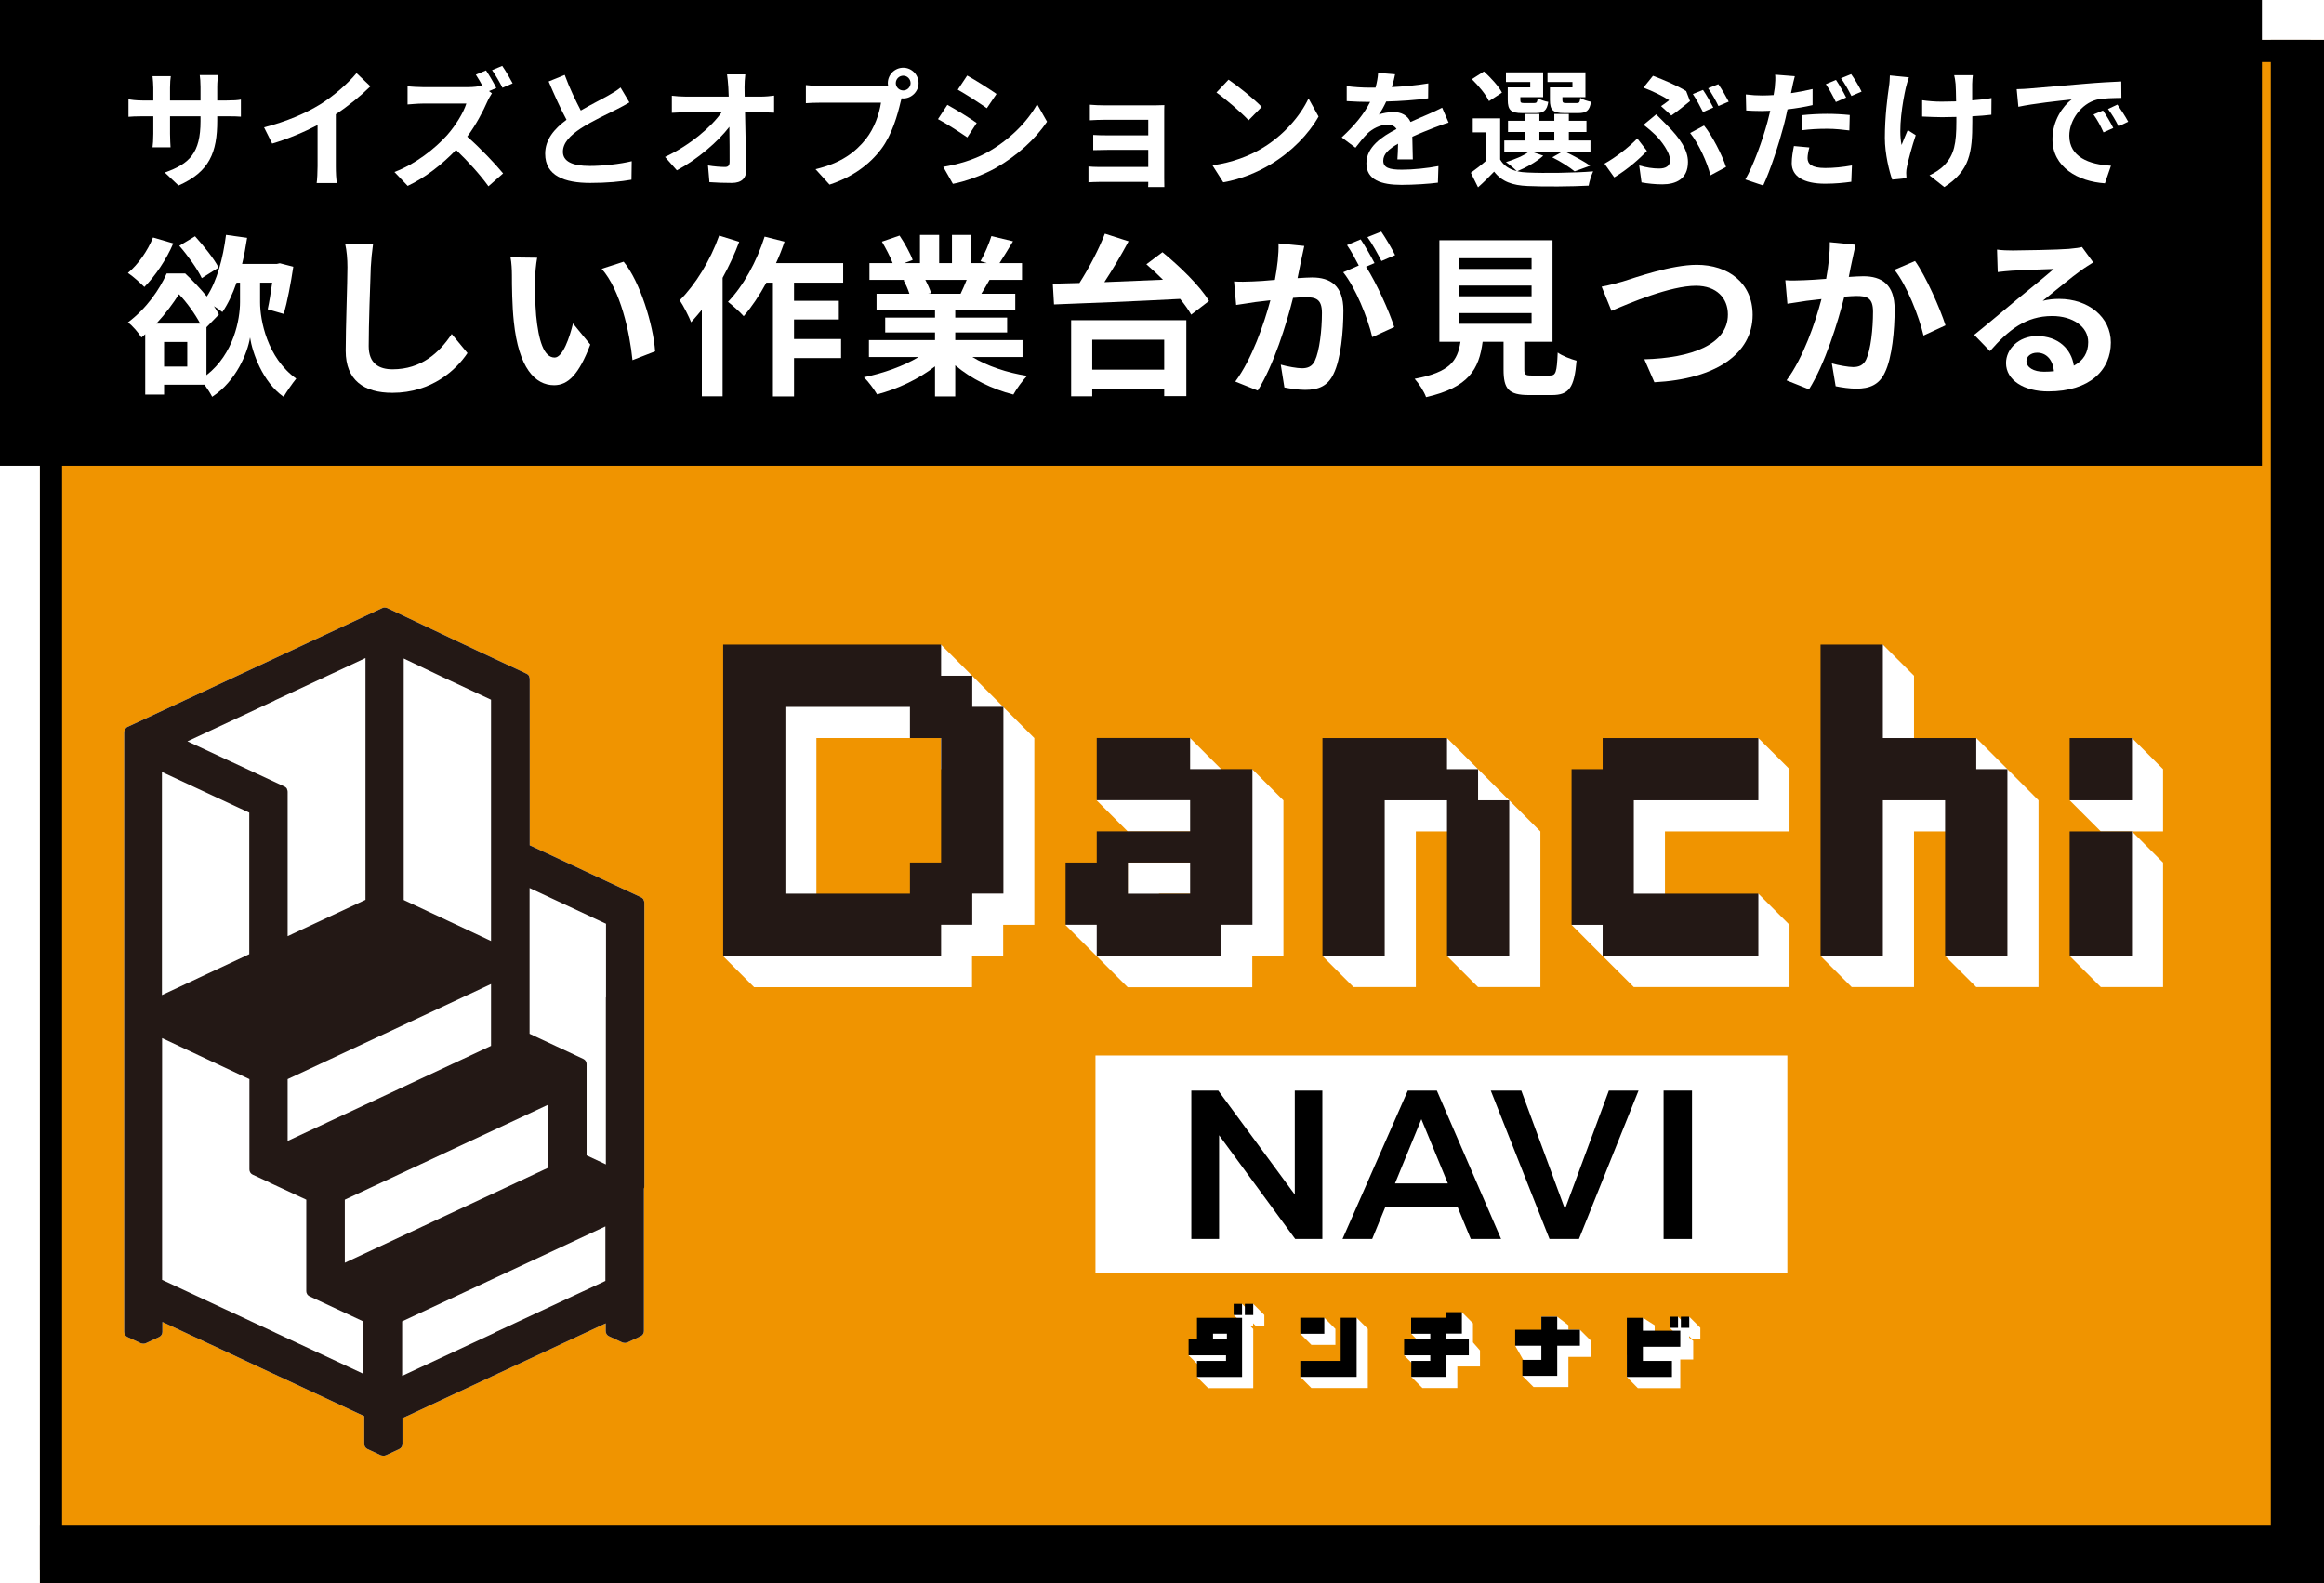 <svg width="524" height="357" viewBox="0 0 524 357" fill="none" xmlns="http://www.w3.org/2000/svg">
<g filter="url(#filter0_d_344_141)">
<rect width="515" height="348" fill="#F09400"/>
<rect x="2.5" y="2.5" width="510" height="343" stroke="black" stroke-width="5"/>
</g>
<rect width="510" height="105" fill="black"/>
<path d="M456.909 81.398C456.909 82.841 458.508 83.816 460.848 83.816C461.667 83.816 462.408 83.777 463.11 83.699C462.876 81.164 461.433 79.526 459.327 79.526C457.845 79.526 456.909 80.423 456.909 81.398ZM450.279 56.282C451.371 56.438 452.736 56.477 453.828 56.477C455.895 56.477 464.241 56.321 466.464 56.126C468.063 55.97 468.96 55.853 469.428 55.697L471.963 59.168C471.066 59.753 470.13 60.299 469.233 60.962C467.127 62.444 463.032 65.876 460.575 67.826C461.862 67.514 463.032 67.397 464.28 67.397C470.91 67.397 475.941 71.531 475.941 77.225C475.941 83.387 471.261 88.262 461.823 88.262C456.402 88.262 452.307 85.766 452.307 81.866C452.307 78.707 455.154 75.782 459.288 75.782C464.124 75.782 467.049 78.746 467.595 82.451C469.74 81.32 470.832 79.526 470.832 77.147C470.832 73.637 467.322 71.258 462.72 71.258C456.753 71.258 452.853 74.417 448.68 79.175L445.131 75.509C447.9 73.286 452.619 69.308 454.92 67.397C457.104 65.603 461.16 62.327 463.071 60.65C461.082 60.689 455.7 60.923 453.633 61.04C452.58 61.118 451.332 61.235 450.435 61.352L450.279 56.282Z" fill="white"/>
<path d="M418.377 55.191C418.143 56.205 417.87 57.453 417.675 58.428C417.402 59.597 417.129 61.041 416.856 62.444C418.143 62.367 419.313 62.288 420.132 62.288C424.266 62.288 427.191 64.121 427.191 69.737C427.191 74.34 426.645 80.657 424.968 84.05C423.681 86.781 421.497 87.638 418.572 87.638C417.051 87.638 415.218 87.365 413.892 87.093L413.034 81.945C414.555 82.374 416.778 82.763 417.831 82.763C419.118 82.763 420.132 82.374 420.756 81.087C421.809 78.864 422.316 74.144 422.316 70.284C422.316 67.163 420.99 66.734 418.533 66.734C417.909 66.734 416.934 66.812 415.842 66.891C414.36 72.819 411.474 82.061 407.886 87.794L402.816 85.766C406.599 80.657 409.29 72.779 410.694 67.436C409.29 67.593 408.081 67.749 407.34 67.826C406.248 68.022 404.181 68.294 403.011 68.49L402.543 63.185C403.947 63.303 405.273 63.224 406.716 63.185C407.925 63.147 409.758 63.029 411.747 62.873C412.293 59.91 412.605 57.062 412.566 54.605L418.377 55.191ZM431.793 58.856C434.211 62.211 437.487 69.659 438.657 73.365L433.704 75.665C432.69 71.337 429.921 64.278 427.152 60.846L431.793 58.856Z" fill="white"/>
<path d="M361.125 64.629C362.568 64.395 364.518 63.849 365.922 63.459C368.925 62.523 376.881 59.715 382.575 59.715C389.634 59.715 395.172 63.771 395.172 70.986C395.172 79.839 386.748 85.494 373.02 86.196L370.758 81.009C381.327 80.736 389.595 77.694 389.595 70.908C389.595 67.242 387.06 64.434 382.38 64.434C376.647 64.434 367.404 68.334 363.348 70.089L361.125 64.629Z" fill="white"/>
<path d="M329.029 70.595V73.013H345.331V70.595H329.029ZM329.029 64.394V66.812H345.331V64.394H329.029ZM329.029 58.232V60.65H345.331V58.232H329.029ZM345.409 84.674H349.465C350.791 84.674 351.025 84.011 351.22 79.487C352.195 80.228 354.262 81.008 355.471 81.32C354.964 87.482 353.755 89.081 349.894 89.081H344.746C340.105 89.081 339.013 87.677 339.013 83.309V77.069H334.294C333.475 83.27 331.174 87.365 321.541 89.549C321.112 88.301 319.864 86.39 318.967 85.415C326.962 83.933 328.639 81.32 329.302 77.069H324.544V54.176H350.05V77.069H343.693V83.27C343.693 84.518 343.927 84.674 345.409 84.674Z" fill="white"/>
<path d="M294.084 55.464C293.85 56.478 293.577 57.726 293.382 58.701C293.148 59.871 292.836 61.314 292.563 62.718C293.889 62.64 295.02 62.562 295.839 62.562C299.973 62.562 302.898 64.395 302.898 70.011C302.898 74.613 302.352 80.931 300.675 84.324C299.388 87.054 297.243 87.912 294.279 87.912C292.797 87.912 290.925 87.639 289.599 87.366L288.78 82.218C290.262 82.647 292.524 83.037 293.538 83.037C294.864 83.037 295.839 82.647 296.463 81.36C297.516 79.137 298.062 74.418 298.062 70.557C298.062 67.437 296.697 67.008 294.279 67.008C293.655 67.008 292.68 67.086 291.549 67.164C290.067 73.092 287.181 82.335 283.593 88.068L278.523 86.04C282.306 80.931 284.997 73.053 286.44 67.71C285.036 67.866 283.788 68.022 283.086 68.1C281.955 68.295 279.927 68.568 278.718 68.763L278.25 63.459C279.693 63.576 280.98 63.498 282.423 63.459C283.632 63.42 285.465 63.303 287.454 63.108C288 60.183 288.351 57.336 288.273 54.879L294.084 55.464ZM311.439 52.227C312.453 53.709 313.896 56.166 314.559 57.531L311.478 58.857C310.659 57.258 309.411 54.957 308.319 53.475L311.439 52.227ZM306.798 53.982C307.773 55.425 309.177 57.882 309.918 59.325L308.007 60.144C310.347 63.771 313.272 70.284 314.364 73.755L309.411 76.017C308.397 71.688 305.628 64.824 302.859 61.392L306.369 59.871C305.589 58.389 304.614 56.517 303.717 55.269L306.798 53.982Z" fill="white"/>
<path d="M262.495 76.602H246.271V83.349H262.495V76.602ZM241.513 89.355V72.195H267.487V89.316H262.495V87.795H246.271V89.355H241.513ZM258.478 59.598L262.105 56.868C265.966 60.027 270.607 64.512 272.596 67.866L268.579 70.947C267.994 69.894 267.136 68.685 266.083 67.398C255.787 67.944 244.906 68.373 237.652 68.646L237.379 63.966C239.173 63.927 241.201 63.849 243.385 63.81C245.569 60.417 247.792 56.127 249.118 52.695L254.461 54.411C252.823 57.492 250.873 60.768 249.001 63.615C253.213 63.459 257.737 63.264 262.222 63.069C260.974 61.821 259.687 60.651 258.478 59.598Z" fill="white"/>
<path d="M217.957 63.107H208.636C209.182 64.121 209.689 65.291 209.962 66.11L209.299 66.227H216.592C217.06 65.291 217.528 64.16 217.957 63.107ZM230.554 80.501H219.244C222.559 82.529 227.083 84.05 231.607 84.752C230.554 85.766 229.189 87.716 228.487 88.964C223.69 87.755 218.971 85.415 215.383 82.373V89.393H210.82V82.607C207.193 85.454 202.396 87.716 197.755 88.925C197.092 87.794 195.766 86 194.791 85.064C199.159 84.167 203.761 82.529 207.115 80.501H195.922V76.679H210.82V74.963H199.588V71.609H210.82V69.854H197.638V66.227H205.048C204.736 65.252 204.229 64.082 203.722 63.185L204.19 63.107H196.039V59.324H201.265C200.719 57.842 199.705 55.97 198.847 54.488L202.825 53.123C203.956 54.8 205.243 57.101 205.789 58.622L203.878 59.324H207.427V52.967H211.756V59.324H214.642V52.967H219.01V59.324H222.481L221.077 58.895C222.013 57.296 222.988 54.956 223.534 53.24L228.409 54.41C227.317 56.204 226.264 57.959 225.367 59.324H230.437V63.107H223.105C222.481 64.238 221.857 65.291 221.272 66.227H228.916V69.854H215.383V71.609H227.083V74.963H215.383V76.679H230.554V80.501Z" fill="white"/>
<path d="M162.148 53.123L166.672 54.527C165.658 57.257 164.371 60.026 162.928 62.639V89.354H158.248V69.854C157.429 70.829 156.61 71.804 155.83 72.662C155.401 71.531 154.075 68.879 153.256 67.709C156.805 64.199 160.198 58.661 162.148 53.123ZM190.111 63.731H179.035V67.826H189.136V72.038H179.035V76.445H189.643V80.735H179.035V89.393H174.277V63.731H172.795C171.235 66.617 169.441 69.269 167.686 71.297C166.945 70.439 165.112 68.801 164.137 68.06C167.569 64.55 170.65 58.934 172.405 53.357L176.89 54.488C176.344 56.126 175.72 57.725 174.979 59.324H190.111V63.731Z" fill="white"/>
<path d="M121.119 58.115C120.846 59.519 120.651 61.781 120.651 62.873C120.612 65.408 120.651 68.333 120.885 71.141C121.431 76.757 122.601 80.618 125.058 80.618C126.891 80.618 128.451 76.055 129.192 72.935L133.092 77.693C130.518 84.479 128.061 86.858 124.941 86.858C120.651 86.858 116.946 82.997 115.854 72.545C115.464 68.957 115.425 64.394 115.425 62.015C115.425 60.923 115.347 59.246 115.113 58.037L121.119 58.115ZM140.619 59.012C144.324 63.497 147.288 73.247 147.717 79.214L142.608 81.203C141.984 74.924 139.917 65.447 135.666 60.611L140.619 59.012Z" fill="white"/>
<path d="M84.109 55.074C83.875 56.712 83.68 58.701 83.602 60.261C83.446 64.473 83.134 73.209 83.134 78.045C83.134 81.984 85.474 83.271 88.516 83.271C94.951 83.271 99.046 79.566 101.854 75.315L105.403 79.605C102.907 83.349 97.369 88.575 88.477 88.575C82.081 88.575 77.947 85.767 77.947 79.098C77.947 73.872 78.337 63.615 78.337 60.261C78.337 58.428 78.181 56.556 77.83 54.996L84.109 55.074Z" fill="white"/>
<path d="M49.282 60.338L45.499 62.717C44.563 60.728 42.34 57.608 40.429 55.424L43.978 53.279C45.889 55.424 48.268 58.31 49.282 60.338ZM34.501 53.552L39.064 54.878C37.543 58.505 34.93 62.327 32.551 64.706C31.732 63.887 29.938 62.249 28.846 61.547C31.147 59.636 33.292 56.555 34.501 53.552ZM46.552 73.793V84.596C52.753 79.76 54.118 71.96 54.118 68.138V63.731H53.338C52.441 66.305 51.388 68.567 50.14 70.361C49.711 70.01 48.97 69.503 48.229 69.035C48.658 69.659 49.048 70.322 49.36 70.907L46.552 73.793ZM42.223 82.646V77.108H36.997V82.646H42.223ZM35.242 72.974H45.148C44.017 70.868 42.223 68.294 40.351 66.344C39.025 68.411 37.348 70.712 35.242 72.974ZM58.642 63.731V68.177C58.642 72.155 60.202 80.657 66.793 85.376C65.974 86.351 64.648 88.301 63.946 89.471C59.188 86.156 56.887 79.448 56.38 76.094C55.834 79.526 53.26 85.961 47.839 89.471C47.488 88.769 46.786 87.677 46.123 86.741H36.997V88.964H32.746V75.353C32.473 75.626 32.2 75.86 31.888 76.094C31.225 75.041 29.86 73.403 28.846 72.701C33.097 69.503 35.983 65.252 37.582 61.664H41.755C43.393 63.185 45.148 65.057 46.63 66.851C48.892 63.458 50.296 58.232 50.959 52.967L55.717 53.63C55.405 55.658 55.054 57.608 54.586 59.519H62.386L63.088 59.363L66.13 60.143C65.584 63.848 64.765 68.099 63.985 70.79L60.358 69.737C60.709 68.177 61.06 65.954 61.372 63.731H58.642Z" fill="white"/>
<path d="M454.711 20.107C455.871 20.078 457.002 20.02 457.553 19.962C459.989 19.759 464.774 19.324 470.081 18.889C473.068 18.628 476.229 18.454 478.288 18.367L478.317 22.079C476.751 22.108 474.257 22.108 472.72 22.485C469.211 23.413 466.572 27.154 466.572 30.605C466.572 35.39 471.038 37.101 475.968 37.362L474.605 41.335C468.515 40.929 462.773 37.681 462.773 31.388C462.773 27.212 465.122 23.906 467.094 22.427C464.368 22.717 458.452 23.355 455.088 24.08L454.711 20.107ZM474.17 24.921C474.895 25.965 475.939 27.734 476.49 28.865L474.286 29.851C473.561 28.256 472.952 27.125 472.024 25.82L474.17 24.921ZM477.418 23.587C478.143 24.602 479.245 26.313 479.854 27.444L477.679 28.488C476.896 26.922 476.229 25.849 475.301 24.573L477.418 23.587Z" fill="white"/>
<path d="M444.822 16.945C444.735 17.583 444.706 18.279 444.677 18.917C444.677 19.526 444.677 21.034 444.677 22.629C446.301 22.513 447.838 22.339 449.027 22.107L448.998 25.877C447.838 26.022 446.33 26.138 444.706 26.225C444.706 26.718 444.706 27.153 444.706 27.443C444.706 34.287 444.184 38.492 438.384 42.175L435.049 39.536C436.151 39.043 437.601 38.115 438.413 37.216C440.646 34.896 441.11 32.315 441.11 27.414C441.11 27.124 441.11 26.776 441.11 26.37C440.008 26.399 438.935 26.428 437.862 26.428C436.615 26.428 434.817 26.341 433.396 26.283V22.6C434.817 22.803 436.238 22.919 437.775 22.919C438.819 22.919 439.95 22.89 441.052 22.861C441.023 21.237 440.994 19.729 440.936 18.946C440.878 18.221 440.733 17.409 440.617 16.945H444.822ZM430.409 17.438C430.148 18.134 429.858 19.178 429.713 19.787C428.988 23.006 427.973 29.096 428.756 32.692C429.133 31.793 429.655 30.401 430.148 29.328L431.946 30.488C431.105 32.982 430.322 35.911 429.974 37.564C429.858 37.999 429.8 38.637 429.8 38.985C429.8 39.275 429.829 39.768 429.858 40.174L426.639 40.493C426.001 38.753 424.986 34.693 424.986 31.097C424.986 26.341 425.566 21.875 425.914 19.526C426.059 18.714 426.088 17.728 426.117 17.003L430.409 17.438Z" fill="white"/>
<path d="M407.964 33.243C407.732 34.084 407.557 35.012 407.557 35.65C407.557 36.926 408.427 37.883 411.53 37.883C413.473 37.883 415.474 37.68 417.562 37.303L417.417 40.986C415.764 41.218 413.821 41.421 411.501 41.421C406.629 41.421 403.99 39.739 403.99 36.81C403.99 35.447 404.251 34.055 404.483 32.924L407.964 33.243ZM404.686 17.177C404.454 17.989 404.164 19.294 404.048 19.932C403.99 20.251 403.903 20.628 403.816 21.005C405.44 20.773 407.093 20.454 408.688 20.077V23.702C406.948 24.108 404.976 24.427 403.033 24.659C402.772 25.906 402.482 27.211 402.163 28.4C401.09 32.46 399.176 38.376 397.552 41.827L393.521 40.464C395.261 37.535 397.465 31.474 398.538 27.414C398.741 26.631 398.944 25.79 399.147 24.978C398.48 25.007 397.842 25.036 397.233 25.036C395.812 25.036 394.739 24.978 393.724 24.92L393.637 21.295C395.116 21.469 396.073 21.527 397.291 21.527C398.132 21.527 399.002 21.498 399.901 21.44C400.017 20.802 400.104 20.251 400.162 19.787C400.278 18.714 400.336 17.525 400.249 16.829L404.686 17.177ZM406.397 25.964C408.021 25.79 410.08 25.674 411.965 25.674C413.618 25.674 415.358 25.761 417.069 25.935L416.982 29.415C415.532 29.241 413.763 29.038 411.994 29.038C409.993 29.038 408.224 29.125 406.397 29.357V25.964ZM413.966 18.018C414.691 19.091 415.735 20.918 416.257 21.991L413.938 23.006C413.358 21.817 412.458 20.077 411.675 18.975L413.966 18.018ZM417.388 16.713C418.171 17.786 419.244 19.642 419.737 20.657L417.447 21.643C416.838 20.425 415.909 18.743 415.097 17.641L417.388 16.713Z" fill="white"/>
<path d="M374.528 23.934C375.224 23.47 375.949 22.919 376.355 22.6C375.079 21.759 372.73 20.57 370.555 19.758L372.701 17.09C375.108 17.989 378.211 19.323 380.183 20.541L381.053 22.803C380.27 23.441 378.037 25.239 376.848 26.051L374.528 23.934ZM369.598 37.303C371.164 37.767 372.672 37.999 374.064 37.999C375.543 37.999 376.558 37.477 376.558 36.114C376.558 34.345 374.557 31.735 373.252 30.43C372.527 29.734 371.541 28.864 370.584 28.139L373.426 25.79C374.267 26.631 375.021 27.356 375.775 28.139C378.878 31.242 380.589 33.852 380.589 36.52C380.589 40.406 377.834 41.566 374.818 41.566C373.223 41.566 371.541 41.392 370.12 41.131L369.598 37.303ZM385.664 39.536C384.939 36.636 383.025 32.402 381.082 29.995L384.214 28.313C386.041 30.546 388.303 34.954 389.173 37.651L385.664 39.536ZM371.338 34.026C369.714 35.766 367.075 38.115 363.972 40L361.768 36.897C364.262 35.534 367.423 33.069 369.163 31.213L371.338 34.026ZM383.982 20.28C384.736 21.353 385.751 23.18 386.302 24.253L383.982 25.268C383.373 24.079 382.474 22.339 381.691 21.208L383.982 20.28ZM387.433 18.975C388.187 20.048 389.26 21.904 389.782 22.919L387.462 23.905C386.882 22.687 385.925 21.005 385.142 19.903L387.433 18.975Z" fill="white"/>
<path d="M354.545 19.701V18.483H348.919V16.308H357.474V21.905H352.283V22.485C352.283 23.123 352.428 23.239 353.153 23.239H355.502C356.082 23.239 356.198 23.066 356.314 22.079C356.836 22.456 357.967 22.805 358.721 22.95C358.431 24.951 357.677 25.502 355.85 25.502H352.747C350.137 25.502 349.47 24.834 349.47 22.515V19.701H354.545ZM345.033 19.701V18.483H339.552V16.308H347.933V21.905H342.8V22.515C342.8 23.123 342.916 23.239 343.67 23.239H345.903C346.483 23.239 346.599 23.066 346.715 22.108C347.208 22.485 348.31 22.834 349.093 22.979C348.803 24.951 348.02 25.502 346.28 25.502H343.235C340.683 25.502 339.958 24.834 339.958 22.515V19.701H345.033ZM338.653 20.89L335.724 22.805C335.086 21.384 333.346 19.296 331.867 17.846L334.593 16.105C336.101 17.497 337.928 19.441 338.653 20.89ZM347.092 29.765V31.678H350.456V29.765H347.092ZM345.439 34.23L347.962 35.1C346.512 36.464 344.076 37.797 342.104 38.609C342.829 38.783 343.612 38.87 344.482 38.9C348.049 39.074 355.154 38.986 359.214 38.639C358.837 39.422 358.344 40.929 358.199 41.858C354.516 42.06 348.107 42.118 344.482 41.944C341.002 41.8 338.624 40.959 336.884 38.697C335.782 39.856 334.651 40.987 333.259 42.234L331.635 38.958C332.679 38.203 333.955 37.246 335.057 36.261V29.852H332.07V26.691H338.247V35.971C339.03 37.334 340.306 38.175 341.988 38.581C341.408 38.001 340.248 37.014 339.552 36.55C341.437 35.971 343.467 35.158 344.685 34.23H339.175V31.678H343.902V29.765H340.016V27.241H343.902V25.704H347.092V27.241H350.456V25.704H353.733V27.241H357.706V29.765H353.733V31.678H358.605V34.23H352.95C354.951 35.188 357.242 36.434 358.547 37.362L355.038 38.639C353.936 37.739 351.906 36.406 349.992 35.477L352.196 34.23H345.439Z" fill="white"/>
<path d="M314.555 16.743C314.41 17.468 314.207 18.425 313.83 19.643C316.585 19.498 319.485 19.237 322.037 18.802L322.008 22.166C319.253 22.572 315.686 22.804 312.554 22.891C312.061 23.964 311.481 25.008 310.901 25.849C311.655 25.501 313.221 25.269 314.178 25.269C315.947 25.269 317.397 26.023 318.035 27.502C319.543 26.806 320.761 26.313 321.95 25.791C323.081 25.298 324.096 24.834 325.169 24.283L326.619 27.647C325.691 27.908 324.154 28.488 323.168 28.865C321.863 29.387 320.21 30.025 318.441 30.837C318.47 32.461 318.528 34.607 318.557 35.941H315.077C315.164 35.071 315.193 33.679 315.222 32.403C313.047 33.65 311.887 34.781 311.887 36.231C311.887 37.826 313.25 38.261 316.092 38.261C318.557 38.261 321.776 37.942 324.328 37.449L324.212 41.19C322.298 41.451 318.731 41.683 316.005 41.683C311.452 41.683 308.088 40.581 308.088 36.84C308.088 33.128 311.568 30.808 314.874 29.097C314.439 28.372 313.656 28.111 312.844 28.111C311.22 28.111 309.422 29.039 308.32 30.112C307.45 30.982 306.609 32.026 305.623 33.302L302.52 30.982C305.565 28.169 307.624 25.588 308.929 22.978C308.784 22.978 308.668 22.978 308.552 22.978C307.363 22.978 305.246 22.92 303.651 22.804V19.411C305.13 19.643 307.276 19.759 308.755 19.759C309.19 19.759 309.683 19.759 310.147 19.759C310.466 18.599 310.669 17.468 310.727 16.424L314.555 16.743Z" fill="white"/>
<path d="M277 17.961C279.03 19.324 282.8 22.34 284.482 24.109L281.524 27.125C280.016 25.501 276.391 22.34 274.274 20.861L277 17.961ZM273.375 37.275C277.899 36.637 281.669 35.158 284.482 33.476C289.441 30.547 293.211 26.11 295.038 22.195L297.3 26.284C295.096 30.199 291.239 34.201 286.57 37.014C283.641 38.783 279.9 40.407 275.811 41.103L273.375 37.275Z" fill="white"/>
<path d="M245.737 23.615C246.491 23.702 248.26 23.76 249.333 23.76H260.295C260.991 23.76 262.064 23.731 262.528 23.702C262.499 24.079 262.499 25.036 262.499 25.645V40.203C262.499 40.667 262.528 41.653 262.528 42.175H258.874C258.903 41.914 258.903 41.45 258.903 41.015H247.912C247.1 41.015 245.911 41.073 245.418 41.102V37.535C245.911 37.593 246.897 37.651 247.941 37.651H258.903V33.794H249.652C248.55 33.794 247.158 33.823 246.491 33.852V30.43C247.245 30.488 248.55 30.517 249.652 30.517H258.903V27.008H249.333C248.26 27.008 246.433 27.066 245.737 27.124V23.615Z" fill="white"/>
<path d="M218.071 17.033C219.985 18.077 223.175 20.136 224.683 21.18L222.508 24.399C220.884 23.268 217.868 21.296 215.954 20.223L218.071 17.033ZM212.677 37.623C215.925 37.072 219.405 36.115 222.566 34.375C227.496 31.62 231.527 27.647 233.847 23.5L236.08 27.444C233.383 31.446 229.294 35.129 224.538 37.855C221.58 39.537 217.433 40.987 214.852 41.451L212.677 37.623ZM213.605 23.645C215.548 24.689 218.738 26.69 220.217 27.734L218.1 30.982C216.447 29.851 213.431 27.879 211.488 26.864L213.605 23.645Z" fill="white"/>
<path d="M201.976 18.744C201.976 19.643 202.73 20.397 203.658 20.397C204.557 20.397 205.311 19.643 205.311 18.744C205.311 17.816 204.557 17.062 203.658 17.062C202.73 17.062 201.976 17.816 201.976 18.744ZM200.178 18.744C200.178 16.83 201.744 15.264 203.658 15.264C205.543 15.264 207.109 16.83 207.109 18.744C207.109 20.629 205.543 22.195 203.658 22.195C203.542 22.195 203.397 22.195 203.281 22.166C203.194 22.485 203.136 22.775 203.049 23.036C202.382 25.878 201.135 30.373 198.699 33.592C196.089 37.072 192.203 39.943 187.041 41.625L183.88 38.145C189.622 36.811 192.899 34.288 195.248 31.33C197.162 28.923 198.264 25.646 198.641 23.152H185.156C183.822 23.152 182.43 23.21 181.705 23.268V19.179C182.546 19.295 184.199 19.411 185.156 19.411H198.583C198.989 19.411 199.627 19.382 200.236 19.295C200.207 19.121 200.178 18.947 200.178 18.744Z" fill="white"/>
<path d="M168.047 16.771C167.931 17.671 167.873 18.802 167.873 19.701C167.873 20.338 167.902 21.035 167.902 21.788H171.527C172.484 21.788 173.847 21.672 174.543 21.556V25.413C173.615 25.384 172.513 25.326 171.73 25.326H167.989C168.076 29.561 168.192 34.404 168.25 38.319C168.279 40.175 167.206 41.248 165.002 41.248C163.233 41.248 161.609 41.19 159.956 41.074L159.637 37.303C160.942 37.535 162.508 37.651 163.494 37.651C164.219 37.651 164.509 37.275 164.509 36.434C164.509 34.49 164.509 31.59 164.451 28.604C161.899 31.939 157.201 35.969 152.619 38.406L149.951 35.389C155.606 32.721 160.391 28.633 162.711 25.326H154.794C153.75 25.326 152.503 25.384 151.488 25.442V21.585C152.329 21.701 153.721 21.788 154.707 21.788H164.306C164.277 21.035 164.248 20.338 164.219 19.701C164.132 18.453 164.045 17.526 163.929 16.771H168.047Z" fill="white"/>
<path d="M127.33 16.887C128.432 19.903 129.795 22.687 130.955 24.92C133.333 23.528 135.856 22.281 137.219 21.498C138.321 20.86 139.162 20.367 139.916 19.729L141.917 23.093C141.047 23.615 140.119 24.108 139.046 24.659C137.248 25.558 133.594 27.24 130.955 28.951C128.548 30.546 126.924 32.199 126.924 34.229C126.924 36.317 128.925 37.419 132.956 37.419C135.943 37.419 139.858 36.984 142.439 36.346L142.381 40.522C139.916 40.957 136.842 41.247 133.072 41.247C127.301 41.247 122.922 39.652 122.922 34.664C122.922 31.474 124.952 29.067 127.736 27.008C126.402 24.543 125.01 21.44 123.705 18.366L127.33 16.887Z" fill="white"/>
<path d="M109.584 15.872C110.338 16.974 111.411 18.83 111.904 19.845L110.251 20.541L110.918 21.034C110.686 21.382 110.164 22.252 109.903 22.861C108.917 25.123 107.293 28.197 105.35 30.807C108.221 33.301 111.73 37.013 113.441 39.101L110.135 42.001C108.25 39.391 105.553 36.404 102.827 33.794C99.752 37.013 95.895 40.058 91.922 41.914L88.936 38.782C93.605 37.042 98.1 33.504 100.826 30.459C102.74 28.284 104.509 25.413 105.147 23.354H95.316C94.097 23.354 92.502 23.528 91.894 23.557V19.439C92.677 19.555 94.445 19.642 95.316 19.642H105.553C106.8 19.642 107.96 19.497 108.54 19.294L108.888 19.555C108.395 18.627 107.815 17.612 107.293 16.829L109.584 15.872ZM113.238 14.857C114.021 15.959 115.065 17.786 115.587 18.801L113.296 19.787C112.687 18.598 111.73 16.887 110.947 15.814L113.238 14.857Z" fill="white"/>
<path d="M59.537 28.718C64.728 27.384 68.991 25.5 72.21 23.527C75.197 21.672 78.503 18.771 80.388 16.48L83.52 19.468C81.316 21.642 78.532 23.904 75.719 25.761V37.477C75.719 38.752 75.777 40.55 75.98 41.276H71.398C71.514 40.58 71.601 38.752 71.601 37.477V28.197C68.614 29.762 64.931 31.328 61.364 32.373L59.537 28.718Z" fill="white"/>
<path d="M48.981 27.182C48.981 34.374 47.241 38.753 40.252 41.827L37.149 38.898C42.746 36.955 45.211 34.461 45.211 27.327V26.225H38.338V30.169C38.338 31.445 38.425 32.634 38.454 33.214H34.394C34.481 32.634 34.568 31.474 34.568 30.169V26.225H32.103C30.653 26.225 29.609 26.283 28.971 26.341V22.397C29.464 22.484 30.653 22.658 32.103 22.658H34.568V19.787C34.568 18.946 34.481 18.047 34.394 17.177H38.512C38.425 17.728 38.338 18.656 38.338 19.787V22.658H45.211V19.613C45.211 18.453 45.124 17.496 45.037 16.916H49.184C49.097 17.496 48.981 18.453 48.981 19.613V22.658H51.127C52.664 22.658 53.534 22.6 54.317 22.455V26.312C53.679 26.254 52.664 26.225 51.127 26.225H48.981V27.182Z" fill="white"/>
<path d="M226.208 159.4L219.183 152.375L212.158 145.35L205.133 152.375H170.025V208.539L163 215.565L170.025 222.59H219.165V215.565H226.19V208.539H233.215V166.425L226.19 159.4H226.208ZM219.183 173.432V201.514H212.158V208.539H184.076V166.425H212.158V173.451H219.183V173.432Z" fill="white"/>
<path d="M275.349 180.461V173.435L268.324 166.41L261.298 173.435H254.273L247.248 180.461L254.273 187.486H275.33V194.511H254.273V201.536H247.248L240.223 208.562L247.248 215.587L254.273 222.612H282.355V215.587H289.381V180.479L282.355 173.454L275.33 180.479L275.349 180.461ZM268.324 201.518H275.349V208.543H261.317V201.518H268.342H268.324Z" fill="white"/>
<path d="M340.294 180.46L333.269 173.434L326.262 166.428L319.237 173.434H312.212H305.186V180.46V187.485V194.51V201.517V208.542L298.18 215.567L305.186 222.574H312.212H319.237V215.567V208.542V201.517V194.51V187.485H326.262H333.269V194.51V201.517V208.542L326.262 215.567L333.269 222.574H340.294H347.319V215.567V208.542V201.517V194.51V187.485L340.294 180.46Z" fill="white"/>
<path d="M389.437 173.434H382.411H375.405H368.379V180.46H361.354V187.485V194.51V201.517L354.348 208.542L361.354 215.567L368.379 222.574H375.405H382.411H389.437H396.462H403.487V215.567V208.542L396.462 201.517L389.437 208.542H382.411H375.405V201.517V194.51V187.485H382.411H389.437H396.462H403.487V180.46V173.434L396.462 166.428L389.437 173.434Z" fill="white"/>
<path d="M452.619 173.432L445.594 166.425L438.569 173.432H431.562V166.425V159.4V152.375L424.537 145.35L417.512 152.375V159.4V166.425V173.432V180.457V187.482V194.508V201.514V208.539L410.486 215.565L417.512 222.571H424.537H431.562V215.565V208.539V201.514V194.508V187.482H438.569H445.594V194.508V201.514V208.539L438.569 215.565L445.594 222.571H452.619H459.626V215.565V208.539V201.514V194.508V187.482V180.457L452.619 173.432Z" fill="white"/>
<path d="M473.68 194.508V201.514V208.539L466.654 215.565L473.68 222.571H480.705H487.711V215.565V208.539V201.514V194.508L480.705 187.482L473.68 194.508Z" fill="white"/>
<path d="M480.705 166.428L473.68 173.434L466.654 180.46L473.68 187.485H480.705H487.711V180.46V173.434L480.705 166.428Z" fill="white"/>
<path d="M219.217 152.375H212.192V145.35H163.053V215.546H212.192V208.521H219.217V201.496H226.243V159.381H219.217V152.356V152.375ZM212.192 166.407V194.489H205.167V201.514H177.085V159.4H205.167V166.425H212.192V166.407Z" fill="#231815"/>
<path d="M268.34 173.435V166.41H247.283V180.442H268.34V187.467H247.283V194.492H240.258V208.524H247.283V215.55H275.365V208.524H282.391V173.417H268.359L268.34 173.435ZM261.315 194.492H268.34V201.518H254.308V194.492H261.333H261.315Z" fill="#231815"/>
<path d="M333.269 173.434H326.262V166.428H319.237H312.212H305.186H298.18V173.434V180.46V187.485V194.51V201.517V208.542V215.567H305.186H312.212V208.542V201.517V194.51V187.485V180.46H319.237H326.262V187.485V194.51V201.517V208.542V215.567H333.269H340.294V208.542V201.517V194.51V187.485V180.46H333.269V173.434Z" fill="#231815"/>
<path d="M382.411 166.428H375.405H368.379H361.354V173.434H354.348V180.46V187.485V194.51V201.517V208.542H361.354V215.567H368.379H375.405H382.411H389.437H396.462V208.542V201.517H389.437H382.411H375.405H368.379V194.51V187.485V180.46H375.405H382.411H389.437H396.462V173.434V166.428H389.437H382.411Z" fill="#231815"/>
<path d="M445.594 166.425H438.569H431.562H424.537V159.4V152.375V145.35H417.512H410.486V152.375V159.4V166.425V173.432V180.457V187.482V194.508V201.514V208.539V215.565H417.512H424.537V208.539V201.514V194.508V187.482V180.457H431.562H438.569V187.482V194.508V201.514V208.539V215.565H445.594H452.619V208.539V201.514V194.508V187.482V180.457V173.432H445.594V166.425Z" fill="#231815"/>
<path d="M466.654 187.482V194.508V201.514V208.539V215.565H473.68H480.705V208.539V201.514V194.508V187.482H473.68H466.654Z" fill="#231815"/>
<path d="M473.68 166.428H466.654V173.434V180.46H473.68H480.705V173.434V166.428H473.68Z" fill="#231815"/>
<rect x="247" y="238" width="156" height="49" fill="white"/>
<path d="M375.096 245.912H381.501V279.375H375.096V245.912Z" fill="black"/>
<path d="M336.129 245.912H343.013L352.86 272.634L362.756 245.912H369.448L356.015 279.375H349.371L336.129 245.912Z" fill="black"/>
<path d="M317.423 245.912H323.972L338.457 279.375H331.621L320.482 252.366L309.392 279.375H302.699L317.423 245.912ZM310.396 266.85H330.33V272.061H310.396V266.85Z" fill="black"/>
<path d="M268.613 245.912H274.684L293.615 271.631L291.942 272.204V245.912H298.156V279.375H292.037L273.202 253.704L274.876 253.13V279.375H268.613V245.912Z" fill="black"/>
<path d="M145.118 202.933C145.118 202.933 145.118 202.898 145.118 202.863C145.013 202.688 144.907 202.548 144.732 202.443C144.732 202.443 144.732 202.443 144.697 202.408C144.697 202.408 144.697 202.408 144.662 202.408C144.627 202.408 144.592 202.373 144.557 202.338L119.438 190.602V153.08C119.438 152.87 119.368 152.695 119.298 152.52C119.298 152.52 119.298 152.485 119.298 152.45C119.193 152.275 119.088 152.135 118.912 152.029C118.912 152.029 118.912 152.029 118.877 151.994C118.877 151.994 118.877 151.994 118.842 151.994C118.807 151.994 118.772 151.959 118.737 151.924L104.584 145.303L87.277 137.105C87.102 137.035 86.892 137 86.716 137H86.646C86.506 137 86.366 137.035 86.226 137.105L58.304 150.138L28.701 163.941C28.701 163.941 28.666 163.976 28.631 164.011H28.561C28.491 164.046 28.455 164.116 28.42 164.186C28.35 164.256 28.245 164.326 28.21 164.431C28.14 164.501 28.14 164.607 28.105 164.712C28.105 164.782 28.035 164.852 28 164.922C28 164.922 28 164.992 28 165.027C28 165.027 28 165.097 28 165.132V229.174V300.327C28 300.818 28.28 301.273 28.736 301.483L31.749 302.885C31.749 302.885 32.099 302.99 32.309 302.99C32.519 302.99 32.694 302.955 32.87 302.885L35.883 301.483C36.338 301.273 36.618 300.818 36.618 300.327V298.085L58.444 308.28L82.127 319.315V325.586C82.127 326.077 82.407 326.532 82.863 326.743L85.876 328.144C85.876 328.144 86.226 328.249 86.436 328.249C86.646 328.249 86.822 328.214 86.997 328.144L90.01 326.743C90.465 326.532 90.745 326.077 90.745 325.586V319.771L115.374 308.28L136.569 298.4V300.152C136.569 300.642 136.85 301.098 137.305 301.308L140.318 302.709C140.318 302.709 140.668 302.815 140.879 302.815C141.089 302.815 141.264 302.78 141.439 302.709L144.452 301.308C144.907 301.098 145.188 300.642 145.188 300.152V271.74V268.026C145.188 268.026 145.293 267.711 145.293 267.536V203.564C145.293 203.354 145.223 203.179 145.153 203.004L145.118 202.933Z" fill="white"/>
<path d="M145.118 202.933C145.118 202.933 145.118 202.898 145.118 202.863C145.013 202.688 144.908 202.548 144.732 202.443C144.732 202.443 144.732 202.443 144.697 202.408C144.697 202.408 144.697 202.408 144.662 202.408C144.627 202.408 144.592 202.373 144.557 202.338L119.438 190.602V153.08C119.438 152.87 119.368 152.695 119.298 152.52C119.298 152.52 119.298 152.485 119.298 152.45C119.193 152.275 119.088 152.135 118.913 152.029C118.913 152.029 118.912 152.029 118.877 151.994C118.877 151.994 118.877 151.994 118.842 151.994C118.807 151.994 118.772 151.959 118.737 151.924L104.584 145.303L87.277 137.105C87.102 137.035 86.892 137 86.716 137H86.646C86.506 137 86.366 137.035 86.226 137.105L58.304 150.138L28.701 163.941C28.701 163.941 28.666 163.976 28.631 164.011H28.561C28.491 164.046 28.455 164.116 28.42 164.186C28.35 164.256 28.245 164.326 28.21 164.431C28.14 164.501 28.14 164.607 28.105 164.712C28.105 164.782 28.035 164.852 28 164.922C28 164.922 28 164.992 28 165.027C28 165.027 28 165.097 28 165.132V229.174V300.327C28 300.818 28.28 301.273 28.736 301.483L31.749 302.885C31.749 302.885 32.099 302.99 32.309 302.99C32.519 302.99 32.694 302.955 32.87 302.885L35.883 301.483C36.338 301.273 36.618 300.818 36.618 300.327V298.085L58.444 308.28L82.127 319.315V325.586C82.127 326.077 82.407 326.532 82.863 326.743L85.876 328.144C85.876 328.144 86.226 328.249 86.436 328.249C86.646 328.249 86.822 328.214 86.997 328.144L90.01 326.743C90.465 326.532 90.745 326.077 90.745 325.586V319.771L115.374 308.28L136.569 298.4V300.152C136.569 300.642 136.85 301.098 137.305 301.308L140.318 302.709C140.318 302.709 140.668 302.815 140.879 302.815C141.089 302.815 141.264 302.78 141.439 302.709L144.452 301.308C144.907 301.098 145.188 300.642 145.188 300.152V271.74V268.026C145.188 268.026 145.293 267.711 145.293 267.536V203.564C145.293 203.354 145.223 203.179 145.153 203.004L145.118 202.933ZM111.661 300.467L90.675 310.242V297.945L136.499 276.539V288.836L111.625 300.432L111.661 300.467ZM62.018 300.467L36.548 288.591V234.078L56.237 243.327V263.717C56.237 264.207 56.517 264.663 56.973 264.873L59.986 266.274L60.687 266.59C60.687 266.59 60.757 266.66 60.827 266.695L62.578 267.501L69.059 270.513V291.148C69.059 291.639 69.34 292.094 69.795 292.304L72.808 293.706L81.952 297.98V309.786L61.913 300.432L62.018 300.467ZM61.913 157.95L82.407 148.386V202.898L64.856 211.096V178.515C64.856 178.305 64.785 178.13 64.715 177.954C64.715 177.954 64.715 177.919 64.715 177.884C64.61 177.709 64.505 177.569 64.33 177.464C64.33 177.464 64.33 177.464 64.295 177.429C64.295 177.429 64.295 177.429 64.26 177.429C64.225 177.429 64.19 177.394 64.155 177.359L42.259 167.164L61.913 157.985V157.95ZM77.748 270.513L123.642 249.073V263.297L77.748 284.737V270.513ZM64.856 243.327L110.715 221.887V235.83L64.856 257.271V243.327ZM56.202 183.209V215.16L36.513 224.374V174.066L56.202 183.245V183.209ZM136.605 224.865V262.561L132.26 260.529V244.518C132.26 244.518 132.26 244.448 132.26 244.413C132.26 244.378 132.26 244.343 132.26 244.308V239.929C132.26 239.439 131.98 238.983 131.525 238.773L119.403 233.097V200.236L136.64 208.294V224.935L136.605 224.865ZM110.715 174.416V212.182L91.026 202.933V148.491L100.8 153.151L110.715 157.775V174.416Z" fill="#231815"/>
<path d="M332.117 302.686V298.388L329.616 295.869L327.259 298.388H319.433L318.173 300.745L320.692 303.246L323.75 302.004V303.246H317.849L316.59 305.603L319.109 308.121L323.75 306.862V308.121H319.468L318.209 310.46L320.728 312.979H328.59V308.121H333.7V304.505L332.117 302.686Z" fill="white"/>
<path d="M353.633 299.839L353.634 299.123V298.826L351.114 296.895H347.532V300.515V302.456L348.874 302.456L348.793 303.016L345.495 301.085L342.892 301.085L341.633 303.442L344.152 307.891L348.793 306.632V307.891H344.511L343.252 310.23L345.771 312.749H353.633V305.96H358.743V302.344L356.221 299.839H353.633Z" fill="white"/>
<path d="M280.045 294L278.156 296.501L280.675 299.02H282.546V296.501L280.045 294Z" fill="white"/>
<path d="M378.352 296.895L376.463 299.395L378.982 301.914H380.853V299.395L378.352 296.895Z" fill="white"/>
<path d="M282.555 294L280.684 296.501L283.184 299.02H285.074V296.501L282.555 294Z" fill="white"/>
<path d="M380.865 296.895L378.994 299.395L381.495 301.914H383.384V299.395L380.865 296.895Z" fill="white"/>
<path d="M280.054 297.131L272.984 300.189L271.131 303.248L268 305.605L270.519 308.124H278.957H277.697L269.889 310.481L272.408 312.999H282.573V299.668L280.072 297.149L280.054 297.131ZM274.747 303.248V301.989H277.877V303.248H274.747Z" fill="white"/>
<path d="M373.084 298.826L370.42 297.127L369.939 303.248L366.809 305.605V310.481L369.286 312.999H378.858V306.55H381.774V302.34L378.858 300.062L373.084 300.274V298.826Z" fill="white"/>
<path d="M301.1 299.65L298.599 297.131L293.184 300.747L295.684 303.248H301.1V299.65Z" fill="white"/>
<path d="M303.529 298.39V308.124H294.443L293.184 310.463L295.684 312.981H308.404V299.65L305.886 297.131L303.529 298.39Z" fill="white"/>
<path d="M326.071 302.004V300.709H329.616V295.869H325.999V297.129H318.173V300.745H322.491V302.004H316.59V305.603H322.491V306.862H318.209V310.46H326.071V305.603H331.181V302.004H326.071Z" fill="black"/>
<path d="M351.114 299.843V298.548L351.114 296.898H347.532V298.584H347.534V299.843H341.633V303.441H347.534V306.632H343.252V310.23H351.114V303.441H356.224V299.843H351.114Z" fill="black"/>
<path d="M282.573 294H280.684V296.519H282.573V294Z" fill="black"/>
<path d="M380.883 296.895H378.994V299.413H380.883V296.895Z" fill="black"/>
<path d="M280.045 294H278.156V296.519H280.045V294Z" fill="black"/>
<path d="M378.352 296.895H376.463V299.413H378.352V296.895Z" fill="black"/>
<path d="M269.889 297.131V301.989H268V305.605H276.438V306.864H269.889V310.481H280.054V297.149H269.889V297.131ZM273.505 301.989V300.729H276.636V301.989H273.505Z" fill="black"/>
<path d="M370.429 297.131V300.058H378.867V303.674H370.429V306.864H376.978V310.481H366.813V297.149H370.429V297.131Z" fill="black"/>
<path d="M298.599 297.131H293.184V300.747H298.599V297.131Z" fill="black"/>
<path d="M302.287 297.131V306.864H293.184V310.463H305.886V297.131H302.287Z" fill="black"/>
<rect x="9" y="344" width="515" height="10" fill="black"/>
<rect x="512" y="9" width="9" height="345" fill="black"/>
<defs>
<filter id="filter0_d_344_141" x="0" y="0" width="524" height="357" filterUnits="userSpaceOnUse" color-interpolation-filters="sRGB">
<feFlood flood-opacity="0" result="BackgroundImageFix"/>
<feColorMatrix in="SourceAlpha" type="matrix" values="0 0 0 0 0 0 0 0 0 0 0 0 0 0 0 0 0 0 127 0" result="hardAlpha"/>
<feOffset dx="9" dy="9"/>
<feComposite in2="hardAlpha" operator="out"/>
<feColorMatrix type="matrix" values="0 0 0 0 0 0 0 0 0 0 0 0 0 0 0 0 0 0 1 0"/>
<feBlend mode="normal" in2="BackgroundImageFix" result="effect1_dropShadow_344_141"/>
<feBlend mode="normal" in="SourceGraphic" in2="effect1_dropShadow_344_141" result="shape"/>
</filter>
</defs>
</svg>
